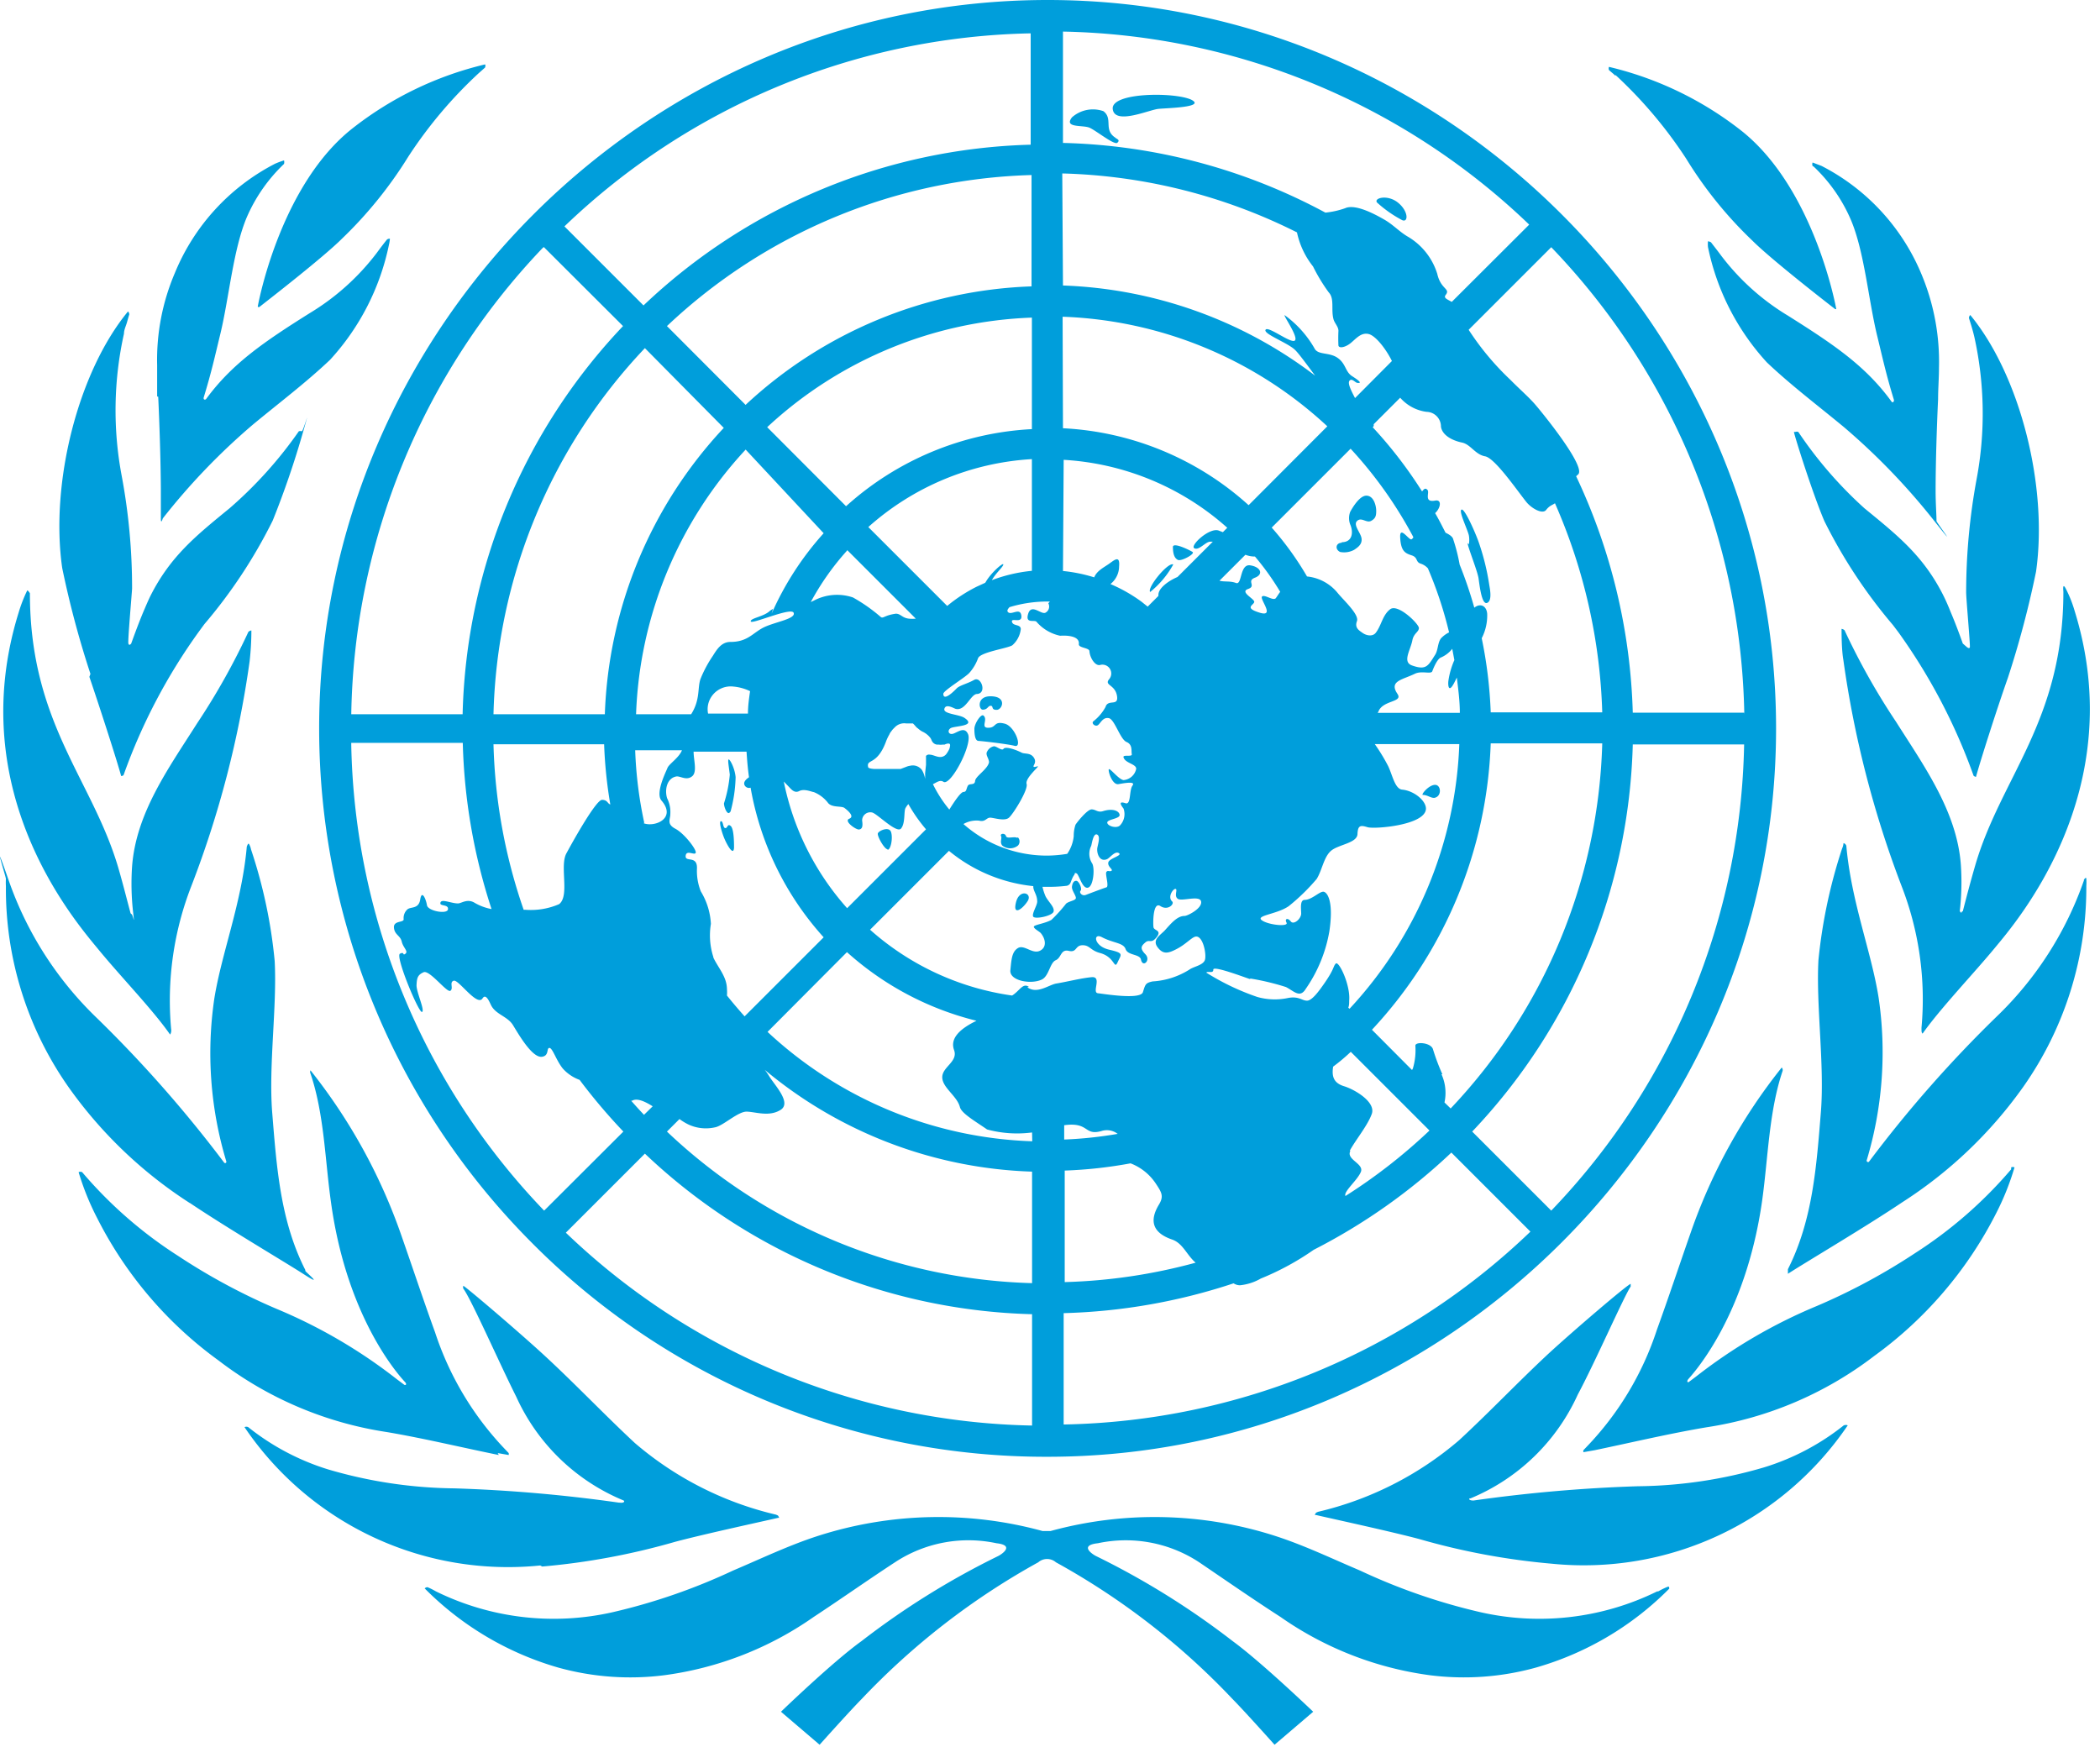 <svg viewBox="0 0 119 99" xmlns="http://www.w3.org/2000/svg" fill-rule="evenodd" clip-rule="evenodd" stroke-line="round" stroke-miterlimit="2"><path d="M93.965 90.19c.155-.09.315-.17.48-.24.165-.07.13 0 .15.08a17.344 17.344 0 01-7.57 4.48c-1.952.54-3.99.686-6 .43a19.186 19.186 0 01-8.46-3.3c-1.55-1-3.08-2.06-4.61-3.1a7.564 7.564 0 00-5.74-1.08c-1.11.12-.27.65-.1.73a44.923 44.923 0 017.74 4.82c1.64 1.2 4.56 4 4.56 4l-2.19 1.87s-1.67-1.87-2.39-2.6a40.973 40.973 0 00-10-7.74.763.763 0 00-1 0 41.148 41.148 0 00-10 7.74c-.72.73-2.39 2.6-2.39 2.6l-2.19-1.87s2.92-2.82 4.56-4a44.923 44.923 0 017.74-4.82c.17-.08 1-.61-.09-.73a7.571 7.571 0 00-5.75 1.08c-1.53 1-3.06 2.08-4.61 3.1a19.13 19.13 0 01-8.46 3.3c-2.009.256-4.048.11-6-.43a17.457 17.457 0 01-7.58-4.49.237.237 0 01.16-.07c.165.07.325.15.48.24a15.115 15.115 0 0010.05 1.17 34.015 34.015 0 006.78-2.35c1.58-.67 3.14-1.42 4.77-1.95a22.329 22.329 0 0112.78-.29h.44a22.329 22.329 0 0112.78.29c1.63.53 3.19 1.28 4.77 1.95a34.015 34.015 0 006.78 2.35c3.384.776 6.935.363 10.05-1.17m10.6-9.43a13.683 13.683 0 01-4.54 2.4 26.154 26.154 0 01-7.15 1.07c-3.119.1-6.23.37-9.32.81-.19 0-.28-.06-.22-.12a.085.085 0 01.05 0 11.513 11.513 0 006.08-5.88c1-1.87 2.6-5.53 3-6.13v-.15c-.21.06-3.26 2.67-4.65 3.95-1.72 1.6-3.34 3.31-5.07 4.91a18.9 18.9 0 01-8 4.06l-.11.05a.903.903 0 00-.07.13h.07c1.08.25 4.22.93 5.84 1.36a39.304 39.304 0 007.52 1.4 18.072 18.072 0 0016.77-7.84c3.717-5.492 0 0 0 0a.249.249 0 00-.21 0m9.47-14.51a24.616 24.616 0 01-5.43 4.74 35.03 35.03 0 01-5.57 3 29.384 29.384 0 00-6.85 4l-.4.3c-.07.06-.15 0-.06-.13s3.26-3.36 4.21-10.21c.33-2.4.38-5 1.15-7.28a.219.219 0 00-.05-.19 31.506 31.506 0 00-5.16 9.36c-.64 1.83-1.25 3.67-1.91 5.49a17.334 17.334 0 01-4 6.66l-.17.18a.405.405 0 000 .11l.63-.11c2.11-.44 4.21-.94 6.34-1.3a20.694 20.694 0 009.52-4.05 22.602 22.602 0 006.89-8.06c.432-.838.784-1.715 1.05-2.62a.212.212 0 00-.19 0m4.14-16.31a19.655 19.655 0 01-5 7.8 70.468 70.468 0 00-7.19 8.18c-.05.07-.17 0-.13-.09a21.238 21.238 0 00.67-9.2c-.41-2.6-1.55-5.43-1.83-8.61a.252.252 0 00-.13-.14c-.06-.028 0 .06-.11.3a29.486 29.486 0 00-1.34 6.32c-.14 2.59.35 5.92.14 8.59-.25 3.09-.46 6.14-1.87 8.93v.26c1.13-.73 4.36-2.63 6.49-4.06a24.804 24.804 0 006.85-6.54 19.618 19.618 0 003.57-11.38 3.116 3.116 0 000-.41c-.009-.137-.15.07-.16.09m-6.85 1.76s-.05 0-.06.06c-.01.06-.1-.06-.1-.08.1-.87.12-1.747.06-2.62-.22-3-2.06-5.56-3.67-8.1a38.828 38.828 0 01-2.92-5.19.303.303 0 00-.17-.08c0 .28 0 1.17.1 1.75a58.455 58.455 0 003.28 12.77 17.712 17.712 0 011.15 8.08c0 .24 0 .27.06.34 1-1.42 2.9-3.41 4.08-4.84 1.18-1.43 7.71-8.89 4.54-19.11a6.903 6.903 0 00-.5-1.26c-.208-.403-.14.13-.14.16 0 7.35-3.54 10.5-5 15.53-.29 1-.51 1.85-.7 2.59m0-15.18s-.35-1-.69-1.79c-.14-.36-.29-.69-.41-.93-1.13-2.25-2.6-3.41-4.48-4.95a23.314 23.314 0 01-3.74-4.32.227.227 0 00-.17 0h-.08c.06.31 1.08 3.55 1.73 5.06a29.047 29.047 0 003.88 5.88l.31.41a32.79 32.79 0 014.25 8.1c0 .06.15.11.15.09.2-.75 1.12-3.66 1.81-5.62a54.682 54.682 0 001.59-6c.69-4.83-.9-11.11-3.72-14.54-.05 0-.09.15-.08.17l.14.45c.06.21.12.42.17.64.582 2.648.623 5.386.12 8.05a35.41 35.41 0 00-.59 6.4c0 .36.24 3 .21 3.11-.03.11-.15 0-.16 0m-8.69-27.24a9.075 9.075 0 012.1 3c.78 1.82 1 4.57 1.51 6.64.31 1.27.5 2.16.94 3.59 0 .13-.09.18-.16.06-1.46-2-3.26-3.21-5.83-4.83a13.431 13.431 0 01-3.8-3.41c-.19-.26-.39-.51-.58-.76 0 0-.14-.07-.17-.05a1.71 1.71 0 000 .32 13.751 13.751 0 003.34 6.54c1.37 1.3 2.91 2.46 4.37 3.67a37.602 37.602 0 015.12 5.32c1.528 1.937.12.07.12 0 0-.38-.05-1-.05-1.7 0-1.6.07-3.73.14-5.2 0-.59.05-1.19.05-1.78a12.841 12.841 0 00-.95-5.21 12.12 12.12 0 00-5.71-6.24l-.5-.19a.257.257 0 000 .2m-11.16-5.15a25.157 25.157 0 014 4.74 23.031 23.031 0 003.76 4.65c1 1 3.94 3.3 4.68 3.87h.06c-.15-.84-1.48-7-5.35-10.09a19.346 19.346 0 00-7.53-3.64.234.234 0 000 .18c.13.12.23.19.35.31m-60.8 84.5a39.39 39.39 0 007.53-1.4c1.61-.43 4.75-1.11 5.84-1.36h.06a.903.903 0 00-.07-.13l-.11-.05a18.9 18.9 0 01-8-4.06c-1.72-1.6-3.34-3.31-5.07-4.91-1.38-1.28-4.44-3.89-4.65-4a.244.244 0 000 .16c.45.6 2.06 4.26 3 6.13a11.493 11.493 0 006.09 5.88c.07.06 0 .15-.22.12h-.05a85.039 85.039 0 00-9.32-.81 26.23 26.23 0 01-7.15-1.07 13.758 13.758 0 01-4.54-2.4.249.249 0 00-.21 0 18.021 18.021 0 0016.76 7.84m-2.41-6.37l.62.11a.255.255 0 000-.11l-.17-.18a17.45 17.45 0 01-4-6.66c-.66-1.82-1.27-3.66-1.91-5.49a31.697 31.697 0 00-5.15-9.36c-2.234-2.806 0 0 0 0a.21.21 0 000 .18c.78 2.31.82 4.89 1.16 7.29.94 6.85 4.1 10.08 4.21 10.21.11.13 0 .19-.07.13l-.4-.3a29.376 29.376 0 00-6.84-4 35.03 35.03 0 01-5.57-3 24.35 24.35 0 01-5.43-4.74.24.24 0 00-.2 0c.27.905.625 1.782 1.06 2.62a22.48 22.48 0 006.88 8.06 20.734 20.734 0 009.53 4.05c2.12.36 4.22.87 6.34 1.3m-17.5-14.28c2.13 1.43 5.36 3.33 6.49 4.06 1.13.73.08-.14.05-.21-.03-.07 0 0 0-.05-1.42-2.79-1.63-5.84-1.88-8.93-.21-2.67.28-6 .14-8.59a28.331 28.331 0 00-1.34-6.32.976.976 0 00-.11-.3c-.053-.093-.11.1-.13.14-.02.04 0 0 0 0-.28 3.18-1.42 6-1.84 8.61a21.238 21.238 0 00.67 9.2c.05.13-.08.16-.12.09a71.448 71.448 0 00-7.2-8.18 19.88 19.88 0 01-5-7.8c-1.029-2.957-.13-.11-.16-.09a3.505 3.505 0 000 .41 19.534 19.534 0 003.57 11.42 24.946 24.946 0 006.85 6.54m-1.12-9.55s.1-.1.06-.34a17.863 17.863 0 011.15-8.08 57.365 57.365 0 003.3-12.73c.065-.581.1-1.165.1-1.75a.303.303 0 00-.17.08 38.875 38.875 0 01-2.91 5.19c-1.61 2.54-3.45 5.06-3.68 8.1-.06.873-.039 1.75.06 2.62.1.87 0 .1-.1.08a.1.1 0 01-.05-.06c-.2-.74-.42-1.63-.7-2.59-1.48-5-5-8.18-5-15.53 0 0-.1-.16-.15-.16a8.134 8.134 0 00-.49 1.26c-3.17 10.22 3.26 17.55 4.54 19.11 1.28 1.56 3.09 3.42 4.07 4.84m-4.6-20.31c.68 2 1.6 4.87 1.8 5.62 0 0 .13 0 .15-.09a32.519 32.519 0 014.26-8.1l.3-.41a28.647 28.647 0 003.88-5.88 51.209 51.209 0 001.73-5.06c.488-1.716 0 0-.08 0a.35.35 0 00-.17 0 23.681 23.681 0 01-3.92 4.36c-1.88 1.54-3.34 2.7-4.48 4.95-.12.24-.26.57-.41.92-.34.81-.68 1.78-.69 1.8-.01.02-.12.15-.16 0-.04-.15.19-2.75.21-3.11a34.523 34.523 0 00-.59-6.4 19.989 19.989 0 01.13-8.05c0-.22.11-.43.17-.64.06-.21.08-.29.13-.45a.252.252 0 00-.07-.17c-2.83 3.43-4.42 9.71-3.73 14.54a54.061 54.061 0 001.6 6m3.84-15.71c.07 1.47.14 3.6.15 5.2v1.7c0 .38.11 0 .11 0a36.835 36.835 0 015.11-5.32c1.46-1.21 3-2.37 4.37-3.67a13.751 13.751 0 003.34-6.54 2.03 2.03 0 00.05-.32.228.228 0 00-.17.05c-.2.25-.39.5-.58.76a13.561 13.561 0 01-3.8 3.41c-2.58 1.62-4.38 2.85-5.84 4.83-.07.12-.2.07-.16-.06.44-1.43.63-2.32.94-3.59.5-2.07.73-4.82 1.51-6.64a9.216 9.216 0 012.1-3c.894-.85 0 0 0 0a.399.399 0 000-.2 4.589 4.589 0 00-.51.19 12.154 12.154 0 00-5.68 6.2 12.509 12.509 0 00-1 5.21v1.78m5.72-5.07h.07c.73-.57 3.67-2.86 4.68-3.87a23.739 23.739 0 003.76-4.65 25.089 25.089 0 014-4.74l.35-.31s.05-.13 0-.18a19.416 19.416 0 00-7.53 3.64c-3.87 3.06-5.2 9.25-5.35 10.09m43.62 33.7c.31-.46-.45-.74-.65.05s.35.41.65-.05m8.26-19.09c-.3-.15-1.5 1.32-1.31 1.56.533-.431.978-.96 1.31-1.56m.26-.26c.18.1 1-.34.83-.45-.17-.11-1.09-.56-1.11-.29 0 .43.1.65.28.74m14.56 13.48c.41-.09.36-.75 0-.73-.36.02-.79.56-.68.57.28 0 .48.21.7.16m-5.29-14.45c-.33 0-.41.36-.1.52.272.055.556.012.8-.12.21-.14.46-.31.42-.64-.04-.33-.5-.77-.25-1 .25-.23.53.14.79 0s.29-.3.29-.57c0-.27-.13-.86-.56-.86-.43 0-.88.86-.91.91a1 1 0 000 .73c.19.45.12 1-.49 1m7.14.05c0 .2.56 1.58.62 2 .06.42.18 1.5.48 1.39.3-.11.17-.77.13-1-.12-.799-.31-1.585-.57-2.35-.15-.47-.81-2-1-1.94-.19.06.33 1.11.41 1.46a1.41 1.41 0 010 .51m-3.77-18.37c.35.14.35-.52-.25-1s-1.39-.25-1.18 0c.432.393.913.729 1.43 1m-16.25-4.67c-.71-.45-.12-1.08-.69-1.51a1.792 1.792 0 00-1.78.35c-.48.62.62.42 1 .59.38.17 1.4 1 1.57.85.17-.15 0-.2-.11-.28m4.3-2.16c-.95-.44-4.54-.42-4.45.52.09.94 2.07.05 2.59 0s2.7-.09 1.86-.52m-9.87 41.83c-.18-.09-.58.08-.63-.1-.05-.18-.35-.15-.28 0 .07.15-.09.34.07.54a.713.713 0 00.89 0 .341.341 0 000-.46m-2-7.24c.3 0 .29-.23.46-.22.17.01 0 .23.33.23s.61-.77-.35-.77c-.78 0-.67.75-.44.76m1.24.79c-.59-.15-.47.19-.84.23-.6.06-.06-.45-.36-.69-.13-.1-.49.42-.51.74 0 .16 0 .69.23.7.23.01 1.61.17 2.06.28.45.11 0-1.12-.58-1.26m-6.63 7.15c.18 0 .31-.65.2-1-.11-.35-.7-.08-.75.07-.05.15.37.9.55.9m-8.7-.06c0-.28 0-1.1-.19-1.26-.19-.16-.17.14-.31.12-.14-.02-.1-.39-.24-.39-.14 0 .05.65.2 1 .15.35.51 1 .54.5m-.21-2a8.105 8.105 0 00.3-2c-.05-.52-.32-1-.39-1s0 .36.06.86a7.369 7.369 0 01-.33 1.63c0 .23.22.76.36.46m-11.2 24.49a41.294 41.294 0 01-12.1-29.2C18.084 18.634 36.717 0 59.364 0c22.644 0 41.28 18.634 41.28 41.28 0 22.645-18.635 41.279-41.28 41.28a41.018 41.018 0 01-29.18-12.08m-10.28-28.29a39.17 39.17 0 0010.93 26.42l4.49-4.48a32.843 32.843 0 01-2.48-2.93 2.354 2.354 0 01-.95-.64c-.38-.47-.58-1.17-.76-1.17-.18 0 0 .44-.42.5-.56.08-1.34-1.3-1.65-1.8-.31-.5-1-.6-1.25-1.15-.08-.16-.28-.66-.47-.36-.3.49-1.36-1.08-1.63-1-.27.08 0 .43-.19.57-.19.14-1.18-1.2-1.52-1.05-.34.15-.38.33-.4.72-.02.39.49 1.45.31 1.53-.18.08-1.53-3.16-1.25-3.3.28-.14.13.14.31 0s-.13-.34-.21-.69c-.08-.35-.41-.38-.44-.79-.03-.41.55-.27.55-.47a.663.663 0 01.21-.56c.19-.17.64 0 .73-.57.09-.57.33 0 .38.33.05.33 1.14.53 1.19.24.05-.29-.43-.18-.43-.34 0-.31.59 0 1 0 .18 0 .5-.27.9-.06a3 3 0 001 .38 32.908 32.908 0 01-1.63-9.42h-6.32m35.95-9.11c.3-.53 1-1.13 1-1 0 .13-.42.48-.65.89a8.855 8.855 0 012.27-.53v-6.33a15.23 15.23 0 00-9.27 3.85l4.47 4.47a8.846 8.846 0 011.67-1.09l.48-.22m-3.35 10.32v-.43a.357.357 0 010-.08.22.22 0 01.22-.07c.16 0 .36.12.55.13a.43.43 0 00.39-.18c.052-.073.1-.15.14-.23a.617.617 0 00.06-.21.18.18 0 000-.08c0-.07-.13-.09-.31 0h-.11a.81.81 0 01-.22 0h-.1a.372.372 0 01-.25-.15.557.557 0 01-.06-.11.544.544 0 00-.07-.13 1.187 1.187 0 00-.45-.35 1.3 1.3 0 01-.25-.18.495.495 0 01-.13-.12l-.09-.1-.06-.06h-.38a.74.74 0 00-.65.22l-.11.11-.1.13a.71.71 0 00-.1.17c-.08.137-.147.281-.2.43-.51 1.34-1.11.93-1 1.41 0 .06.15.1.36.11h1.48l.13-.05.21-.08a.74.74 0 01.19-.05.641.641 0 01.68.24c.092.157.153.33.18.51V44a.272.272 0 000-.09v-.1m-12 10.46c.28.59.76 1.08.77 1.78.01.123.01.247 0 .37.32.4.66.8 1 1.18l4.48-4.48a17.006 17.006 0 01-4.14-8.48.282.282 0 01-.33-.12c-.09-.15 0-.31.24-.47-.07-.48-.11-1-.14-1.45h-3c0 .48.22 1.16-.09 1.4s-.62 0-.86 0c-.57.08-.7.77-.55 1.24.14.278.202.589.18.9 0 .31-.22.56.29.83.51.27 1.21 1.19 1.15 1.36-.06.17-.54-.2-.57.18-.03.38.68-.06.64.73-.018.437.057.874.22 1.28.34.557.536 1.189.57 1.84a3.995 3.995 0 00.14 1.88m-3.94-7.58c.64.23 1.86-.29 1-1.29-.36-.42.25-1.62.34-1.85.09-.23.65-.57.82-1h-2.65c.048 1.376.218 2.745.51 4.09m.5 16.1c-.47-.3-.91-.49-1.18-.33h-.06c.24.27.48.54.73.8l.51-.5m6.72-27.9a17.085 17.085 0 012.95-4.56l-4.42-4.74a23.235 23.235 0 00-6.21 15h3.12c.53-.84.35-1.48.53-2 .185-.461.42-.9.7-1.31.23-.37.49-.79 1-.79 1 0 1.28-.54 1.92-.84.64-.3 1.79-.47 1.66-.81-.13-.34-2.38.67-2.43.49-.05-.18.72-.27 1.06-.58a.98.98 0 01.2-.13m4.2-3.31a14.92 14.92 0 00-2.06 2.92l.19-.09a2.81 2.81 0 012.2-.17 9.436 9.436 0 011.58 1.11c.14.1.2-.1.85-.19.28 0 .34.23.73.28.133.014.267.014.4 0l-3.89-3.89m-5.5 8a2.75 2.75 0 00-.94-.26 1.312 1.312 0 00-1.26.59 1.27 1.27 0 00-.18.94h2.26c0-.43.06-.85.12-1.27m1.9 5.07a15.324 15.324 0 003.6 7.23l4.47-4.47a8.967 8.967 0 01-1-1.43 1.186 1.186 0 00-.17.24c-.09.2 0 .87-.25 1.15-.25.28-1.31-.81-1.62-.91a.463.463 0 00-.58.444v.006c.05.35 0 .48-.17.51-.17.03-.89-.48-.56-.61.33-.13-.1-.48-.27-.61s-.74 0-.95-.31a1.93 1.93 0 00-.79-.59c-.09 0-.53-.21-.82-.06-.29.15-.47-.12-.64-.29l-.29-.3m3.59-15.56a17.006 17.006 0 0110.52-4.36V18a23.217 23.217 0 00-15 6.21l4.46 4.47m-5.71-5.71a25.002 25.002 0 0116.23-6.74V9.92a31.33 31.33 0 00-20.66 8.56l4.46 4.47m-5.71-3.22a31.275 31.275 0 00-8.58 20.75h6.31a25.002 25.002 0 016.74-16.23l-4.47-4.52zm-8.58 22.45c.083 3.196.66 6.36 1.71 9.38h.1a4.012 4.012 0 001.91-.32c.62-.48 0-2.2.43-2.91.48-.89 1.68-3 2-3 .32 0 .31.22.47.26a25.507 25.507 0 01-.35-3.41h-6.27zm30.52 32.3a33.08 33.08 0 01-21.94-9.1l-4.48 4.48a39.212 39.212 0 0026.42 10.93v-6.31zm0-8.08a24.865 24.865 0 01-15.15-5.77c.088.108.168.221.24.34.29.5 1.31 1.52.66 1.93-.65.41-1.42.11-1.92.1-.5-.01-1.34.81-1.8.89a2.341 2.341 0 01-1.5-.16 3.198 3.198 0 01-.51-.31l-.71.71a31.29 31.29 0 0020.69 8.59V66.4zm0-2.22a6.529 6.529 0 01-2.55-.17c-.66-.46-1.45-.91-1.54-1.27-.16-.63-1-1.1-1-1.69 0-.59.91-.88.67-1.54s.32-1.2 1.27-1.66a17.083 17.083 0 01-7.34-3.89l-4.5 4.52a23.104 23.104 0 0015 6.2l-.01-.5zm-.27-8.23c.55.41 1.2-.13 1.64-.21.67-.11 1.38-.3 2-.36.62-.06 0 .87.36.91.36.04 2.41.38 2.55-.06.14-.44.14-.52.55-.61a4.402 4.402 0 002.07-.66c.24-.18.74-.24.88-.52s-.1-1.55-.58-1.34c-.23.1-.52.43-1 .68-.48.25-.77.33-1.09-.1-.32-.43.17-.69.41-.95.37-.41.71-.82 1.12-.82.16 0 1-.42.94-.81-.06-.39-1.09 0-1.32-.16-.23-.16 0-.51-.12-.56-.12-.05-.49.44-.2.71.14.14-.24.54-.67.26-.43-.28-.42 1-.39 1.2.03.2.49.16.18.56s-.41.1-.64.3c-.23.2-.33.33 0 .67s-.15.79-.25.3c-.07-.32-.74-.22-.87-.59s-.69-.33-1.35-.68c-.51-.26-.45.51.41.71.86.2.7.25.49.71-.21.46-.14-.29-1-.52-.56-.15-.58-.45-1-.44-.42.01-.3.43-.77.32-.47-.11-.41.39-.74.53s-.38.89-.78 1.09c-.61.3-1.85.08-1.79-.52.06-.6.08-1.05.43-1.26.35-.21.81.35 1.23.16.42-.19.34-.67.07-1-.08-.1-.41-.26-.4-.37.01-.11.64-.18 1-.39.298-.286.576-.594.83-.92.17-.14.52-.17.55-.3.03-.13-.24-.45-.22-.65.02-.2.1-.35.25-.34.15.01.34.46.24.56-.1.1.08.32.29.24.21-.08 1-.38 1.17-.43.17-.05-.08-.75 0-.87s.18 0 .29-.07c.11-.07-.23-.23-.18-.47.05-.24.82-.39.6-.53-.22-.14-.5.26-.67.34-.39.17-.57-.25-.56-.57 0-.16.22-.71 0-.82-.22-.11-.3.51-.34.64-.16.32-.137.702.06 1 .15.28.07 1.25-.22 1.36-.29.11-.46-.5-.61-.74a.151.151 0 00-.16-.08v.05l-.1.16s-.07.14-.13.31a.3.3 0 01-.22.2 8.36 8.36 0 01-1 .06h-.38c.042.189.102.373.18.55.18.33.51.6.45.85s-1.08.46-1.16.28c-.08-.18.26-.67.23-.87 0-.37-.24-.59-.22-.85a8.934 8.934 0 01-4.78-2l-4.47 4.47a15.32 15.32 0 008.05 3.73c.43-.27.61-.74.95-.49m5.76 10a25.244 25.244 0 01-3.73.41v6.32c2.508-.068 5-.438 7.42-1.1-.5-.42-.72-1.1-1.33-1.31-1.05-.36-1.33-1-.77-1.95.31-.5.19-.7-.17-1.24a2.998 2.998 0 00-1.42-1.13m-3.73-1.35a23.055 23.055 0 003-.32 1 1 0 00-.92-.16c-1 .28-.68-.53-2.11-.33v.81m0 16.15a39.191 39.191 0 0026.42-10.93l-4.48-4.48a33.455 33.455 0 01-7.8 5.51 15.23 15.23 0 01-3 1.63 2.936 2.936 0 01-1.18.38.66.66 0 01-.36-.11 33.317 33.317 0 01-9.63 1.69v6.31m17.57-56.68a.357.357 0 010 .08.119.119 0 01-.06.08 24.822 24.822 0 012.8 3.64c.1-.12.18-.23.31-.08.13.15-.23.72.43.6.4-.08.31.43 0 .71.21.36.4.74.59 1.11.23.11.41.23.44.39.154.464.274.939.36 1.42.321.797.598 1.612.83 2.44.33-.27.69-.12.73.34.018.482-.089.961-.31 1.39.288 1.383.458 2.788.51 4.2h6.32a31.742 31.742 0 00-2.68-11.85c-.12.1-.29.11-.5.38-.21.27-.84-.1-1.12-.45-.53-.66-1.78-2.49-2.34-2.59-.56-.1-.82-.68-1.31-.78-.49-.1-1.11-.38-1.19-.9v-.01a.833.833 0 00-.82-.83 2.398 2.398 0 01-1.49-.8l-1.51 1.51m3.85 36.83a2.56 2.56 0 01.17 1.6l.35.34a31.338 31.338 0 008.59-20.69h-6.32a25.055 25.055 0 01-6.73 16.23l2.27 2.28a.44.44 0 00.05-.09c.123-.418.171-.855.14-1.29 0-.24.89-.18 1 .21.147.481.324.952.53 1.41m-5.21 4.34c-.27.5.79.72.59 1.2-.2.48-1 1.12-.87 1.36a31.166 31.166 0 004.76-3.71l-4.46-4.46c-.307.293-.64.573-1 .84-.08.52 0 .92.62 1.11.62.19 1.81.9 1.57 1.57s-.93 1.49-1.25 2.09m2.7-25.9c.35.49-.82.35-1.07 1a.347.347 0 01-.05.08h4.66c0-.67-.09-1.33-.17-2l-.1.2c-.35.73-.41.29-.38 0 .057-.411.172-.811.34-1.19l-.12-.64a1.627 1.627 0 01-.66.5c-.2.1-.4.58-.47.77-.07.19-.61-.05-1 .15-.73.35-1.49.41-.95 1.17m.87-8.93a23.838 23.838 0 00-3.55-5l-4.47 4.47a17.349 17.349 0 012 2.77 2.57 2.57 0 011.7.89c.33.42 1.27 1.26 1.13 1.64-.14.38.11.52.32.67.21.15.56.22.74 0 .33-.42.38-1 .82-1.34.44-.34 1.63.83 1.63 1.06 0 .23-.29.29-.37.7-.11.57-.59 1.24 0 1.43.8.28.9 0 1.29-.61.17-.26.14-.68.33-.93.131-.141.287-.257.46-.34a22.403 22.403 0 00-1.2-3.63.928.928 0 00-.42-.27c-.29-.1-.13-.35-.51-.47s-.6-.26-.64-1c-.04-.74.52.2.65.09.13-.11.06-.06.09-.1m-7.54 3.08a14.904 14.904 0 00-1.43-2 1.425 1.425 0 01-.54-.1l-1.47 1.47c.28.08.59 0 .94.13s.2-1.09.8-1c.6.09.77.51.27.7-.5.19.1.47-.39.64-.49.17.36.55.35.73-.01.18-.61.33.3.61.91.28 0-.76.14-.91.14-.15.65.28.79.08s.13-.2.24-.35m-1.73 21.94c-.32-.1-2.07-.77-2.06-.53.01.24-.3.07-.4.17a13.745 13.745 0 002.89 1.38 3.621 3.621 0 001.74.06c.62-.12.8.16 1.09.15.29-.01.69-.58.93-.92.64-.91.52-1 .69-1.18.17-.18.84 1.22.76 2.1 0 .14 0 .27-.05.4l.07.06a23.254 23.254 0 006.22-15h-4.79c.282.399.536.816.76 1.25.24.5.38 1.29.79 1.33.66.06 1.34.61 1.35 1.07 0 .95-2.92 1.18-3.31 1.06-.39-.12-.55-.12-.57.39-.02.51-1.07.59-1.49.94-.42.35-.51 1.1-.82 1.6a11.5 11.5 0 01-1.58 1.54c-.71.5-2.06.53-1.44.86.44.23 1.43.31 1.31.08-.12-.23.07-.29.24-.07.17.22.6-.16.59-.46-.01-.3-.07-.75.19-.76.42 0 .87-.51 1.09-.46.22.05.56.58.32 2.22a8.128 8.128 0 01-1.34 3.28c-.33.55-.67.13-1.12-.1a14.028 14.028 0 00-2-.48m17.03 13.15a39.17 39.17 0 0010.93-26.42h-6.31a33.08 33.08 0 01-9.1 21.94l4.48 4.48m10.94-28.13a39.209 39.209 0 00-10.94-26.47l-4.68 4.68a15.463 15.463 0 002.37 2.84c.47.48 1 .94 1.37 1.36.37.42 2.95 3.58 2.46 4l-.11.1a33.484 33.484 0 013.21 13.4h6.31M60.235 8.1a33.005 33.005 0 0114.87 3.95 4.779 4.779 0 001.12-.25c.57-.26 1.67.33 2.21.64s.86.7 1.39 1a3.718 3.718 0 011.62 2.08c.2.89.76.83.48 1.19-.14.18.07.24.34.4l4.39-4.38a39.202 39.202 0 00-26.42-10.94V8.1zm0 8.08a25.003 25.003 0 0114.29 5.11c-.45-.6-.9-1.22-1.12-1.44-.39-.41-1.83-.92-1.69-1.16.14-.24 1.44.8 1.66.61.22-.19-.65-1.4-.58-1.44a5.994 5.994 0 011.72 1.93c.22.33.82.17 1.28.49.46.32.43.74.77 1 .06.05.78.47.36.42-.12 0-.3-.27-.44-.14s.05.52.3 1l2.09-2.1c-.3-.62-.9-1.43-1.32-1.53-.42-.1-.7.25-1 .5-.3.25-.66.33-.71.16a8.405 8.405 0 010-.84c0-.24-.22-.43-.28-.66-.15-.55.07-1.16-.27-1.52a9.897 9.897 0 01-.89-1.47 4.653 4.653 0 01-.91-1.93 31.397 31.397 0 00-13.3-3.34l.04 6.35zm0 8.09a16.932 16.932 0 0110.52 4.36l4.46-4.47a23.217 23.217 0 00-15-6.21l.02 6.32zm0 8.09c.601.06 1.194.181 1.77.36.15-.37.53-.55.83-.76.3-.21.64-.53.58.14-.002.39-.183.759-.49 1 .623.265 1.214.6 1.76 1l.35.28.61-.61a.138.138 0 010-.07c0-.34.5-.75 1.08-1l2-2h-.15c-.26 0-.64.52-.9.37-.26-.15.87-1.2 1.39-1l.23.09.25-.25a15.23 15.23 0 00-9.27-3.85l-.04 6.3zm-.74 1.73h-.14c-.729 0-1.453.108-2.15.32-.09.1-.15.19-.1.26.17.25.7-.28.77.21.07.49-.59.1-.53.36.06.26.49.12.5.41a1.432 1.432 0 01-.48.92c-.28.18-1.79.38-1.94.73a2.56 2.56 0 01-.5.84c-.25.27-1.47 1-1.47 1.18 0 .44.58-.12.75-.3.17-.18.61-.27 1-.49.39-.22.74.76.16.8-.36 0-.66 1-1.22.84-.14-.05-.55-.3-.63 0-.08.3.83.31 1.13.51.74.49-.57.45-.78.59-.21.14-.1.41.18.3.28-.11.64-.4.82.06.22.63-1 2.92-1.4 2.68-.2-.14-.41.05-.6.13.252.515.564.999.93 1.44.25-.4.64-1 .81-1 .17 0 .15-.19.24-.35.09-.16.39 0 .41-.27.02-.27.71-.66.79-1.06 0-.21-.22-.43-.11-.6a.547.547 0 01.36-.3c.14-.05.47.28.57.14.1-.14.59 0 1 .2.17.11.5 0 .7.27.2.27 0 .44 0 .52 0 .08.17 0 .25 0 .08 0-.74.68-.64 1 .1.32-.75 1.69-1 1.91-.25.22-.86 0-1.07 0-.21 0-.27.26-.62.17a1.488 1.488 0 00-.89.19 7.146 7.146 0 004.73 1.79c.385-.003.77-.037 1.15-.1.206-.297.333-.641.37-1-.003-.221.031-.44.1-.65.1-.16.68-.88.92-.87.24.01.34.19.64.1.57-.18.93 0 .94.22.01.22-.73.24-.7.44.03.2.55.34.73.14a.932.932 0 00.19-.95c-.23-.29-.22-.41.11-.3.33.11.2-.73.4-1s-.49-.13-.8-.08c-.31.05-.55-.59-.55-.81 0-.22.56.56.85.58a.802.802 0 00.71-.64c0-.28-.62-.31-.72-.65-.05-.18.51 0 .47-.18-.04-.18.06-.54-.3-.69-.36-.15-.67-1.28-1-1.35-.33-.07-.46.27-.61.39-.15.12-.4-.09-.27-.21a2.61 2.61 0 00.69-.81c.14-.48.76 0 .65-.64-.11-.64-.73-.58-.45-.93a.5.5 0 00-.52-.81c-.27.05-.56-.4-.59-.78 0-.21-.63-.18-.6-.41.05-.45-.64-.5-1.06-.47a2.436 2.436 0 01-1.33-.78c-.09-.16-.67.14-.48-.47.19-.61.77.11 1-.07a.392.392 0 00.14-.52m-1-32.3a39.223 39.223 0 00-26.42 10.94l4.48 4.48a33.11 33.11 0 0121.94-9.11V1.89m-27.67 12.18a39.212 39.212 0 00-10.83 26.41h6.31a33.09 33.09 0 019.09-22L30.815 14" fill="#009edb" fill-rule="nonzero"/></svg>